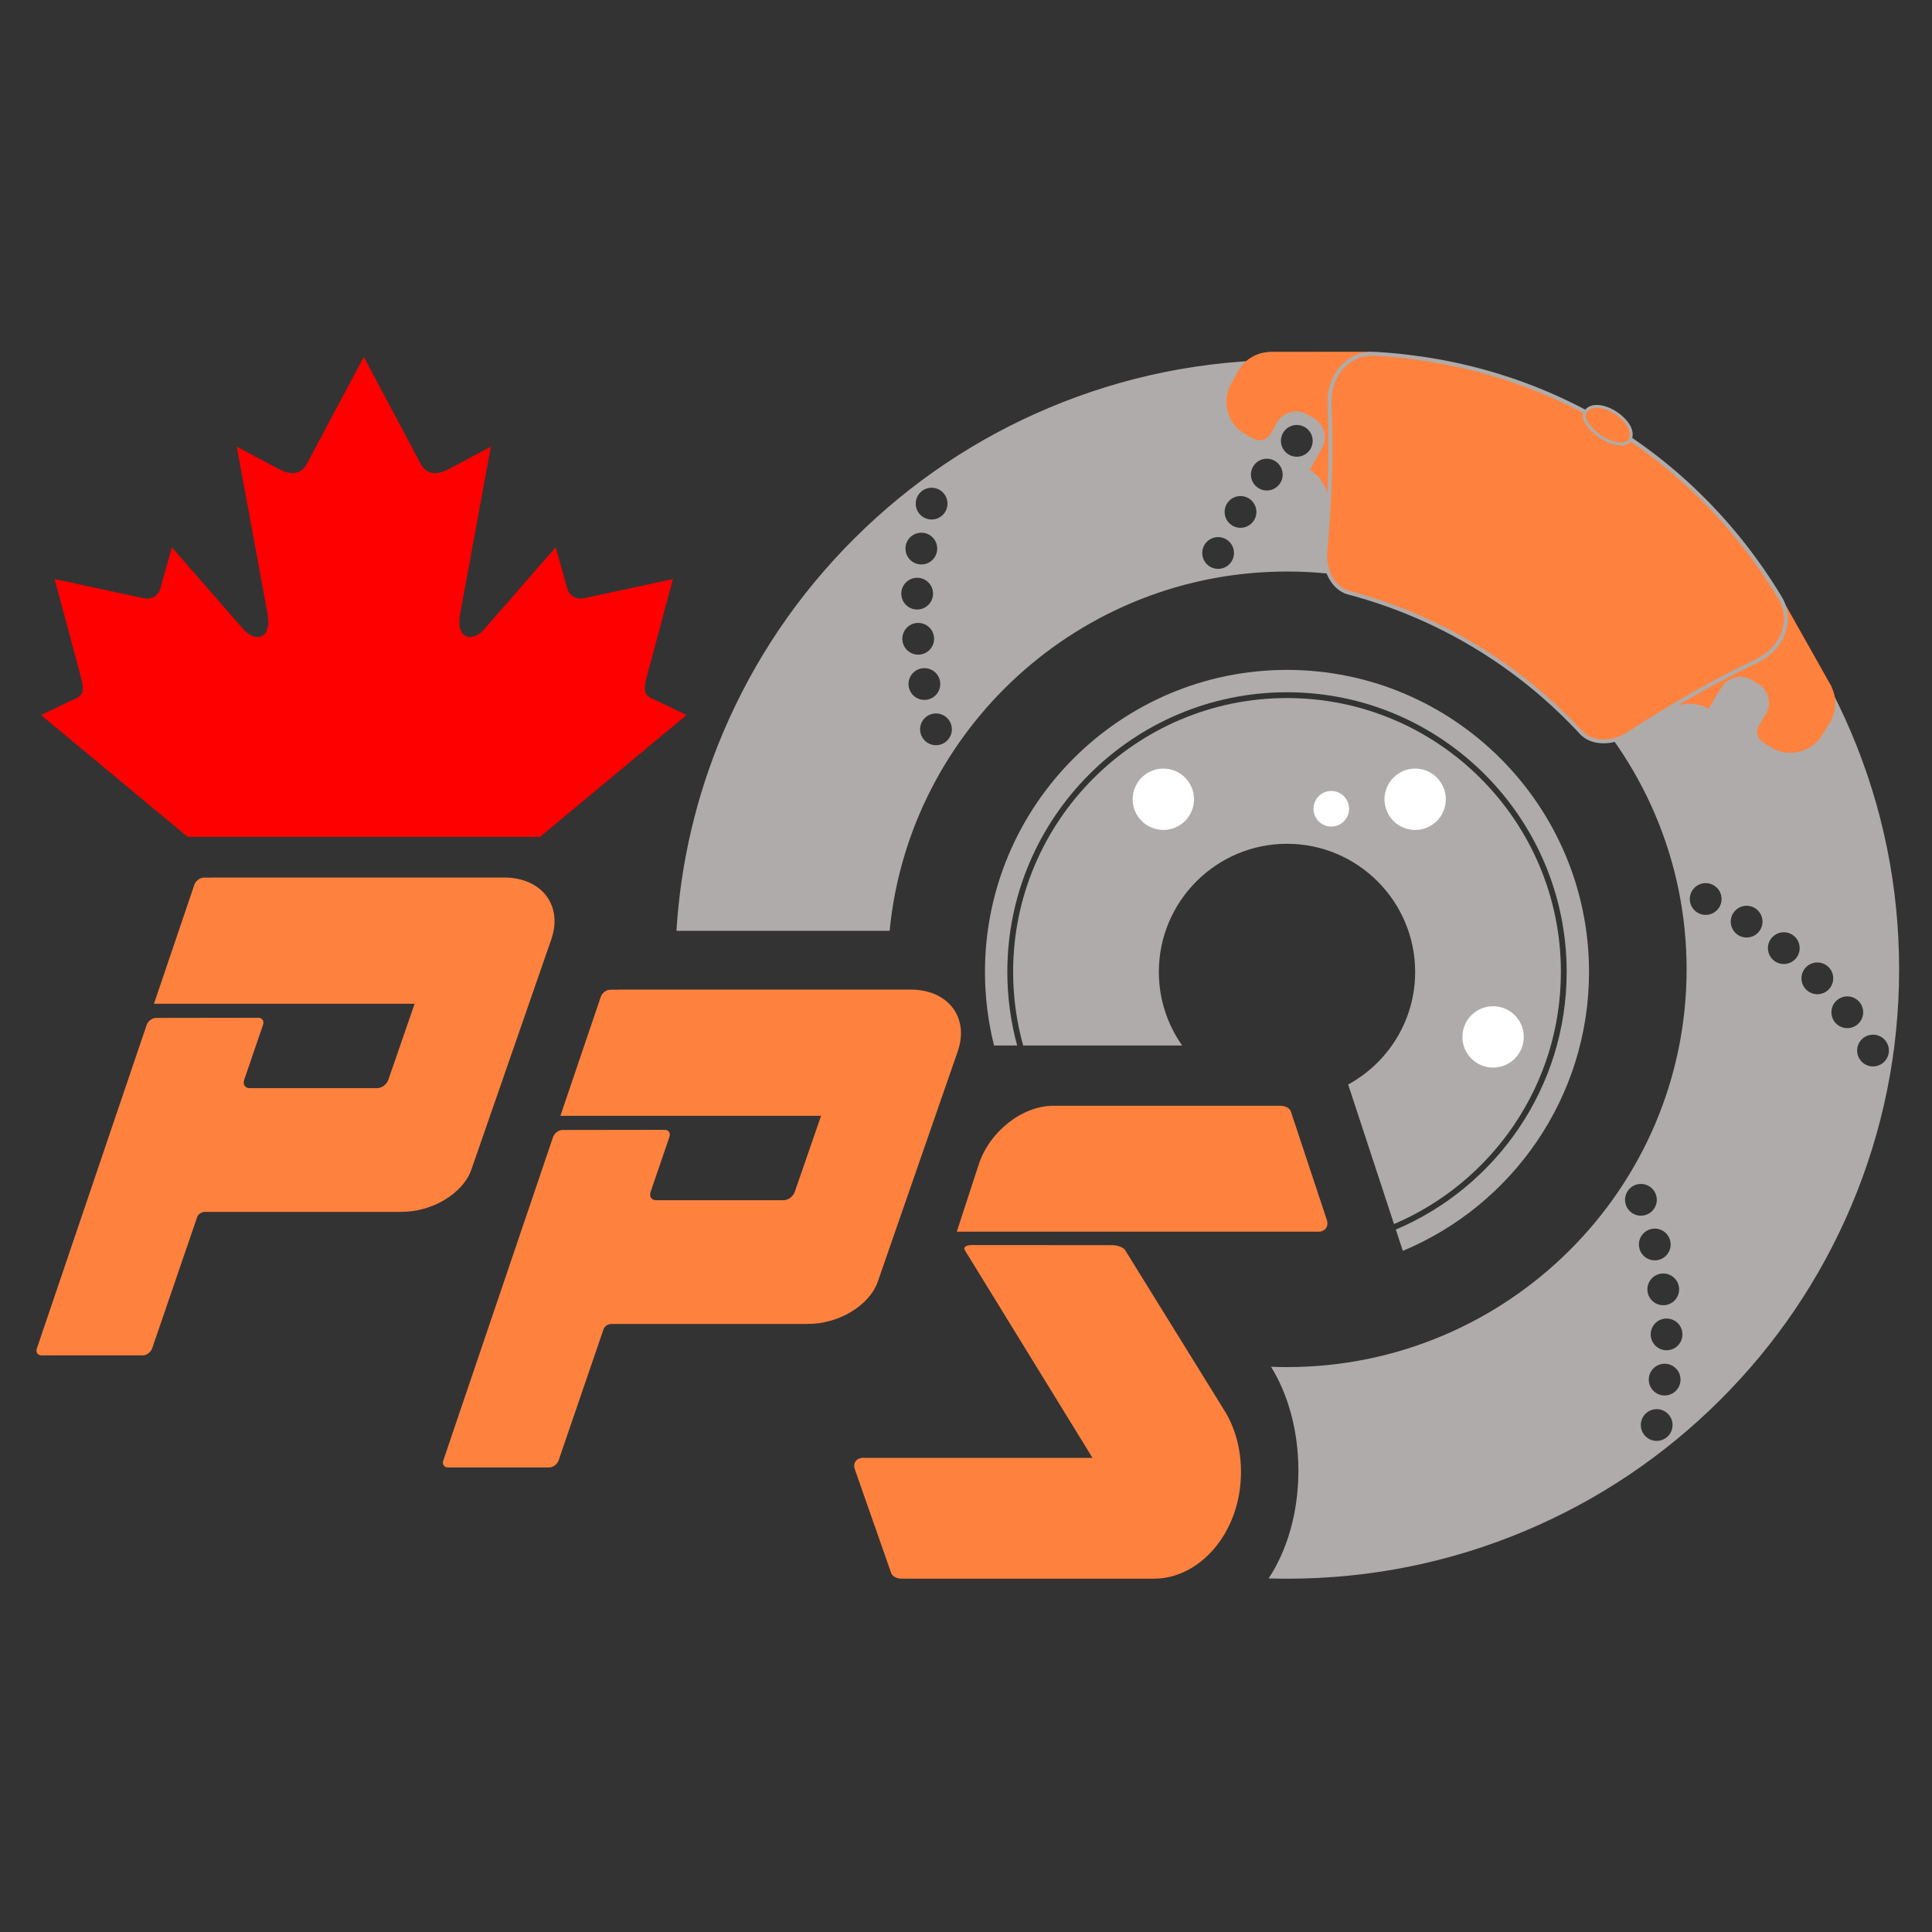 <?xml version="1.0" encoding="utf-8"?>
<!-- Generator: Adobe Illustrator 18.0.0, SVG Export Plug-In . SVG Version: 6.00 Build 0)  -->
<!DOCTYPE svg PUBLIC "-//W3C//DTD SVG 1.1//EN" "http://www.w3.org/Graphics/SVG/1.1/DTD/svg11.dtd">
<svg version="1.1" id="Layer_1" xmlns="http://www.w3.org/2000/svg" xmlns:xlink="http://www.w3.org/1999/xlink" x="0px" y="0px"
	 width="1000px" height="1000px" viewBox="0 0 1000 1000" enable-background="new 0 0 1000 1000" xml:space="preserve">
<rect x="0" y="0" width="1000" height="1000" fill="#333333" stroke="none"/>
<g>
	<g>
		<g>
			<path fill="#FE823E" d="M686.75,631.39l-18.62-56.14c-0.54-1.62-2.86-2.9-5.2-2.9H545.1c-15.79,0-32.87,13.13-38.52,30.41
				l-11.36,34.77h187.21C685.94,637.54,687.85,634.74,686.75,631.39z"/>
			<path fill="#FE823E" d="M633.87,730.26l-0.14-0.22l-51.35-82.95c-0.89-1.43-3.87-2.59-6.67-2.6l-72.87-0.05
				c-2.8,0-4.36,1.16-3.48,2.59l59.47,96.75l6.65,10.81H446.82c-3.55,0-5.49,2.69-4.37,5.9l18.87,53.85
				c0.54,1.55,2.9,2.78,5.27,2.78H597.4c2.3,0,4.58-0.24,6.83-0.68c18.64-3.67,34.85-22.07,37.67-46.93
				c0.12-1.06,0.22-2.13,0.29-3.21C643.08,752.56,639.87,740,633.87,730.26z"/>
		</g>
		<path fill="#FE823E" d="M471.3,512.2H319.73v0.07l-3.84,0.01c-2.03,0-4.24,1.65-4.93,3.69l-20.9,61.58h134.92l-13.66,39.5
			c-0.86,2.31-3.39,4.17-5.72,4.17h1.02l0,0h-67.06c-2.37,0-3.63-1.92-2.81-4.29l1.63-4.76h-0.01l8.12-23.69
			c0.7-2.03-0.39-3.68-2.42-3.68l-52.89,0.07c-2.03,0-4.24,1.65-4.93,3.69l-56.8,167.38c-0.68,1.99,0.41,3.61,2.42,3.61h52.36
			c2.01,0,4.2-1.62,4.88-3.61l23.32-68.05c0.5-1.45,2.31-2.62,4.05-2.62h101.6v-0.03l0.07,0c15.74,0.15,31.89-9.47,36.19-21.86
			l41.39-119.24C501.76,526.78,490.9,512.2,471.3,512.2z"/>
		<path fill="#FE823E" d="M260.92,454.2H109.36v0.07l-3.84,0.01c-2.03,0-4.24,1.65-4.93,3.69l-20.9,61.58h134.92l-13.66,39.5
			c-0.86,2.31-3.39,4.17-5.72,4.17h1.02l0,0H129.2c-2.37,0-3.63-1.92-2.81-4.29l1.63-4.76h-0.01l8.12-23.69
			c0.7-2.03-0.39-3.68-2.42-3.68l-52.89,0.07c-2.03,0-4.24,1.65-4.93,3.69l-56.8,167.38c-0.68,1.99,0.41,3.61,2.42,3.61h52.36
			c2.01,0,4.2-1.62,4.88-3.61l23.32-68.05c0.5-1.45,2.31-2.62,4.05-2.62h101.6v-0.03l0.07,0c15.74,0.15,31.89-9.47,36.19-21.86
			l41.39-119.24C291.38,468.78,280.52,454.2,260.92,454.2z"/>
		<g>
			<path fill-rule="evenodd" clip-rule="evenodd" fill="#FE0000" d="M37.86,362.14l-16.62,7.98l75.86,63.05h182.39l75.85-63.05
				l-16.59-7.99c-7.27-2.67-5.22-6.84-2.63-16.93l12.2-45.48l-46.45,10c-4.56,0.71-7.57-2.25-8.23-5.05l-6.02-21.4l-36.75,42.14
				c-5.22,6.75-15.79,6.75-12.49-8.86l15.7-85.35l-21.05,11.18c-5.93,3.36-11.82,3.92-15.17-2.11l-29.56-55.54l-29.58,55.53
				c-3.29,6.03-9.22,5.48-15.12,2.12l-21.05-11.18l15.71,85.34c3.26,15.62-7.32,15.62-12.54,8.87l-36.75-42.14l-5.98,21.4
				c-0.71,2.8-3.67,5.75-8.23,5.06l-46.49-10.01l12.2,45.47C43.08,355.27,45.13,359.46,37.86,362.14z"/>
		</g>
	</g>
	<g>
		<path fill="#AFABAA" d="M958.07,378.91c-15.96-37.57-38.79-71.29-67.86-100.24c-29.07-28.95-62.94-51.69-100.67-67.58
			c-39.09-16.46-80.57-24.81-123.31-24.81s-84.22,8.35-123.31,24.81c-37.72,15.89-71.59,38.62-100.67,67.58
			c-29.07,28.95-51.9,62.68-67.86,100.24c-13.94,32.82-22.06,67.34-24.27,102.88h110.35c10.09-104.21,98.51-185.97,205.76-185.97
			c114,0,206.75,92.36,206.75,205.89c0,113.53-92.75,205.89-206.75,205.89c-2.8,0-5.59-0.06-8.36-0.18
			c8.81,14.19,14.18,33.08,14.18,53.83c0,21.69-5.88,41.34-15.41,55.73c3.19,0.1,6.39,0.16,9.59,0.16
			c42.74,0,84.22-8.35,123.31-24.81c37.72-15.89,71.59-38.63,100.67-67.58c29.07-28.95,51.9-62.68,67.86-100.24
			c16.53-38.92,24.91-80.24,24.91-122.79C982.98,459.15,974.6,417.83,958.07,378.91z M482.33,252.46c4.54,0.07,8.16,3.81,8.08,8.35
			c-0.07,4.54-3.81,8.16-8.35,8.08c-4.54-0.07-8.16-3.81-8.08-8.35C474.05,256,477.79,252.38,482.33,252.46z M477.02,275.73
			c4.54,0.07,8.16,3.81,8.08,8.35s-3.81,8.16-8.35,8.08s-8.16-3.81-8.08-8.35C468.74,279.27,472.48,275.65,477.02,275.73z
			 M474.86,299.05c4.54,0.07,8.16,3.81,8.08,8.35c-0.07,4.54-3.81,8.16-8.35,8.08c-4.54-0.07-8.16-3.81-8.08-8.35
			C466.58,302.59,470.32,298.97,474.86,299.05z M467.05,330.5c0.07-4.54,3.81-8.16,8.35-8.08c4.54,0.07,8.16,3.81,8.08,8.35
			s-3.81,8.16-8.35,8.08C470.59,338.78,466.97,335.04,467.05,330.5z M470.25,353.91c0.07-4.54,3.81-8.16,8.35-8.08
			c4.54,0.07,8.16,3.81,8.08,8.35c-0.07,4.54-3.81,8.16-8.35,8.08C473.79,362.19,470.18,358.45,470.25,353.91z M484.33,385.71
			c-4.54-0.07-8.16-3.81-8.08-8.35c0.07-4.54,3.81-8.16,8.35-8.08c4.54,0.07,8.16,3.81,8.08,8.35S488.87,385.79,484.33,385.71z
			 M636.42,291.92c-3.15,3.27-8.35,3.37-11.62,0.23c-3.27-3.15-3.37-8.35-0.23-11.62c3.15-3.27,8.35-3.37,11.62-0.23
			S639.57,288.65,636.42,291.92z M648.01,270.67c-3.15,3.27-8.35,3.37-11.62,0.23s-3.37-8.35-0.23-11.62s8.35-3.37,11.62-0.23
			C651.06,262.19,651.16,267.39,648.01,270.67z M661.62,251.35c-3.15,3.27-8.35,3.37-11.62,0.23c-3.27-3.15-3.37-8.35-0.23-11.62
			s8.35-3.37,11.62-0.23S664.76,248.08,661.62,251.35z M677.15,233.88c-3.15,3.27-8.35,3.37-11.62,0.23
			c-3.27-3.15-3.37-8.35-0.23-11.62c3.15-3.27,8.35-3.37,11.62-0.23S680.29,230.61,677.15,233.88z M694.62,218.28
			c-3.15,3.27-8.35,3.37-11.62,0.23s-3.37-8.35-0.23-11.62s8.35-3.37,11.62-0.23S697.76,215.01,694.62,218.28z M714.36,204.86
			c-3.15,3.27-8.35,3.37-11.62,0.23s-3.37-8.35-0.23-11.62s8.35-3.37,11.62-0.23S717.5,201.59,714.36,204.86z M869.11,667.09
			c0.15,4.54-3.4,8.34-7.93,8.49c-4.54,0.15-8.34-3.4-8.49-7.93c-0.15-4.54,3.4-8.34,7.93-8.49S868.95,662.55,869.11,667.09z
			 M841.13,621.3c-0.15-4.54,3.4-8.34,7.93-8.49s8.34,3.4,8.49,7.93s-3.4,8.34-7.93,8.49C845.09,629.39,841.29,625.84,841.13,621.3z
			 M856.23,635.93c4.54-0.15,8.34,3.4,8.49,7.93s-3.4,8.34-7.93,8.49c-4.54,0.15-8.34-3.4-8.49-7.93
			C848.15,639.89,851.7,636.09,856.23,635.93z M857.78,745.8c-4.54,0.15-8.34-3.4-8.49-7.93c-0.15-4.54,3.4-8.34,7.93-8.49
			c4.54-0.15,8.34,3.4,8.49,7.93C865.87,741.84,862.31,745.64,857.78,745.8z M861.9,722.29c-4.54,0.15-8.34-3.4-8.49-7.93
			s3.4-8.34,7.93-8.49c4.54-0.15,8.34,3.4,8.49,7.93C869.99,718.33,866.44,722.14,861.9,722.29z M862.89,698.89
			c-4.54,0.15-8.34-3.4-8.49-7.93s3.4-8.34,7.93-8.49c4.54-0.15,8.34,3.4,8.49,7.93C870.98,694.93,867.42,698.73,862.89,698.89z
			 M888.75,471.06c-3.17,3.25-8.37,3.33-11.62,0.16c-3.25-3.17-3.33-8.37-0.16-11.62c3.17-3.25,8.37-3.33,11.62-0.16
			C891.85,462.6,891.92,467.8,888.75,471.06z M909.94,482.77c-3.17,3.25-8.37,3.33-11.62,0.16c-3.25-3.17-3.33-8.37-0.16-11.62
			s8.37-3.33,11.62-0.16C913.03,474.31,913.1,479.52,909.94,482.77z M929.18,496.49c-3.17,3.25-8.37,3.33-11.62,0.16
			s-3.33-8.37-0.16-11.62c3.17-3.25,8.37-3.33,11.62-0.16C932.27,488.03,932.34,493.23,929.18,496.49z M934.93,512.28
			c-3.25-3.17-3.33-8.37-0.16-11.62c3.17-3.25,8.37-3.33,11.62-0.16c3.25,3.17,3.33,8.37,0.16,11.62
			C943.39,515.37,938.19,515.44,934.93,512.28z M950.43,529.84c-3.25-3.17-3.33-8.37-0.16-11.62c3.17-3.25,8.37-3.33,11.62-0.16
			s3.33,8.37,0.16,11.62C958.89,532.93,953.69,533,950.43,529.84z M963.74,549.65c-3.25-3.17-3.33-8.37-0.16-11.62
			c3.17-3.25,8.37-3.33,11.62-0.16c3.25,3.17,3.33,8.37,0.16,11.62C972.19,552.75,966.99,552.82,963.74,549.65z"/>
		<g>
			<g>
				<path fill="#AFABAA" d="M599.82,503.07c0-36.58,29.76-66.33,66.33-66.33s66.33,29.76,66.33,66.33
					c0,25.12-14.03,47.02-34.67,58.27l23.73,72.22c50.72-21.61,86.37-71.97,86.37-130.49c0-78.17-63.59-141.76-141.76-141.76
					S524.39,424.9,524.39,503.07c0,13.19,1.82,25.96,5.2,38.08h82.3C604.29,530.37,599.82,517.24,599.82,503.07z"/>
				<path fill="#AFABAA" d="M666.15,346.74c-86.2,0-156.33,70.13-156.33,156.33c0,13.13,1.64,25.89,4.7,38.08h11.96
					c-3.31-12.14-5.09-24.91-5.09-38.08c0-79.82,64.94-144.76,144.76-144.76s144.76,64.94,144.76,144.76
					c0,59.85-36.51,111.34-88.43,133.35l3.62,11.02c56.54-23.56,96.38-79.4,96.38-144.37C822.48,416.87,752.35,346.74,666.15,346.74
					z"/>
			</g>
			<circle fill="#FFFFFF" cx="602.15" cy="413.7" r="15.88"/>
			<circle fill="#FFFFFF" cx="732.48" cy="413.7" r="15.88"/>
			<circle fill="#FFFFFF" cx="772.82" cy="536.7" r="15.88"/>
			<circle fill="#FFFFFF" cx="689.07" cy="418.61" r="9.21"/>
		</g>
	</g>
	<g>
		<path fill="#FE823E" d="M706.82,206.6l-8.14-4.51l11.03-0.01l-0.02-20.01l-53.15,0.04l0,0.09c-6.35,0.4-12.39,3.9-15.69,9.85
			l-3.67,6.63c-5.13,9.26-1.75,21.04,7.51,26.17c2.39,1.33,4.8,3.09,7.67,3.04c4.67-0.08,6.47-5.48,8.39-8.94
			c3.08-5.56,10.15-7.59,15.72-4.51l3.28,1.82c5.56,3.08,7.59,10.15,4.51,15.72l-6.27,11.32c4.67,2.59,7.71,7.46,9.3,12.43
			c-0.09-0.27,0.49-1.63,0.57-2.01c0.15-0.75,0.27-1.51,0.39-2.27c0.03-0.2,0.51-2.83,0.33-2.88c8.4,2.37,17.68-1.23,22.08-9.17
			l3.67-6.63C719.46,223.5,716.08,211.73,706.82,206.6z"/>
		<path fill="#FE823E" d="M902.03,323.73l7.93,4.87l-5.41-9.61l17.43-9.82l26.08,46.31l-0.08,0.04c2.78,5.73,2.69,12.71-0.87,18.5
			l-3.97,6.46c-5.54,9.02-17.46,11.86-26.48,6.32c-2.33-1.43-5.05-2.66-6.42-5.19c-2.22-4.11,1.59-8.33,3.66-11.69
			c3.33-5.42,1.62-12.58-3.8-15.91l-3.19-1.96c-5.42-3.33-12.58-1.62-15.91,3.8l-6.77,11.02c-4.55-2.79-10.29-3.05-15.4-1.99
			c0.28-0.06,1.17-1.23,1.47-1.48c0.58-0.5,1.18-0.98,1.79-1.45c0.16-0.12,2.22-1.83,2.35-1.7c-6.19-6.15-7.62-16-2.86-23.74
			l3.97-6.46C881.1,321.03,893.01,318.19,902.03,323.73z"/>
		<g>
			<path fill="#FE823E" d="M908.89,342.3c-22.14,10.57-44.31,23.28-66.18,37.6c-8.36,5.39-18.84,5.03-24.12-0.56
				c-32.5-35.16-74.52-60.44-120.81-72.67c-7.4-2.04-12.64-11.14-11.79-21.04c2.4-26.04,3.24-51.57,2.21-76.08
				c-0.78-14.82,9.35-27.38,23.54-26.43c87.56,4.97,164.05,50.98,209.47,126C928.7,321.21,922.35,336.06,908.89,342.3z"/>
			<path fill="#AFABAA" d="M830.04,384.74c-4.98,0-9.3-1.67-12.17-4.71c-32.48-35.14-74.09-60.17-120.34-72.39
				c-7.91-2.18-13.41-11.89-12.53-22.1c2.47-26.7,3.21-52.25,2.2-75.95c-0.42-7.9,2.19-15.43,7.15-20.65
				c4.2-4.43,9.84-6.87,15.87-6.87c0.52,0,1.05,0.02,1.58,0.05c87.98,4.99,164.62,51.1,210.26,126.48
				c3.36,5.42,4.22,11.77,2.39,17.87c-2.14,7.16-7.66,13.26-15.14,16.73c-21.39,10.21-43.62,22.84-66.05,37.53
				C839.25,383.32,834.56,384.74,830.04,384.74z M710.22,184.07c-5.56,0-10.55,2.16-14.42,6.24c-4.58,4.83-6.99,11.82-6.6,19.18
				c1.01,23.8,0.26,49.44-2.21,76.23c-0.79,9.27,4.06,18.06,11.06,19.99c46.61,12.32,88.55,37.55,121.28,72.96
				c2.48,2.63,6.29,4.08,10.71,4.08c4.14,0,8.44-1.31,12.13-3.68c22.5-14.73,44.81-27.41,66.29-37.66
				c6.97-3.23,12.1-8.88,14.08-15.49c1.66-5.54,0.88-11.31-2.18-16.25C875.05,234.83,799,189.07,711.68,184.12
				C711.18,184.08,710.7,184.07,710.22,184.07z"/>
		</g>
		<g>
			<path fill="#AFABAA" d="M839.13,230.59C839.13,230.59,839.13,230.59,839.13,230.59c-1.78,0-3.63-0.48-4.86-0.88
				c-4.82-1.57-9.2-4.61-12.33-8.57l-0.08-0.1c-1.37-1.74-3.44-4.36-2.34-7.37c1.04-2.82,4.03-3.95,6.29-4.06
				c4.32-0.21,8.45,1.85,11.05,3.56c0.38,0.25,0.75,0.51,1.12,0.79c2.31,1.71,7.61,6.28,7.05,11.68
				C844.7,228.78,842.55,230.59,839.13,230.59z M826.45,212.59c-0.17,0-0.33,0-0.49,0.01c-1.4,0.07-3.13,0.76-3.62,2.1
				c-0.49,1.33,0.51,2.75,1.88,4.47l0.08,0.11c2.76,3.5,6.63,6.19,10.9,7.58c1.03,0.33,2.55,0.73,3.94,0.73c0,0,0,0,0,0
				c2.35,0,2.79-1.09,2.91-2.27c0.42-3.98-4.38-7.86-5.85-8.96c-0.32-0.24-0.65-0.47-0.99-0.69
				C833.07,214.26,829.83,212.59,826.45,212.59z"/>
			<path fill="#FE823E" d="M836.03,214.42c-2.93-1.93-6.55-3.5-10.15-3.32c-1.96,0.1-4.22,1.09-4.95,3.08
				c-0.83,2.27,0.89,4.37,2.19,6.02c2.95,3.74,7.08,6.6,11.61,8.08c3.07,1,8.31,1.93,8.81-2.8c0.44-4.19-3.45-8.1-6.45-10.32
				C836.74,214.9,836.39,214.65,836.03,214.42z"/>
		</g>
	</g>
</g>
</svg>
